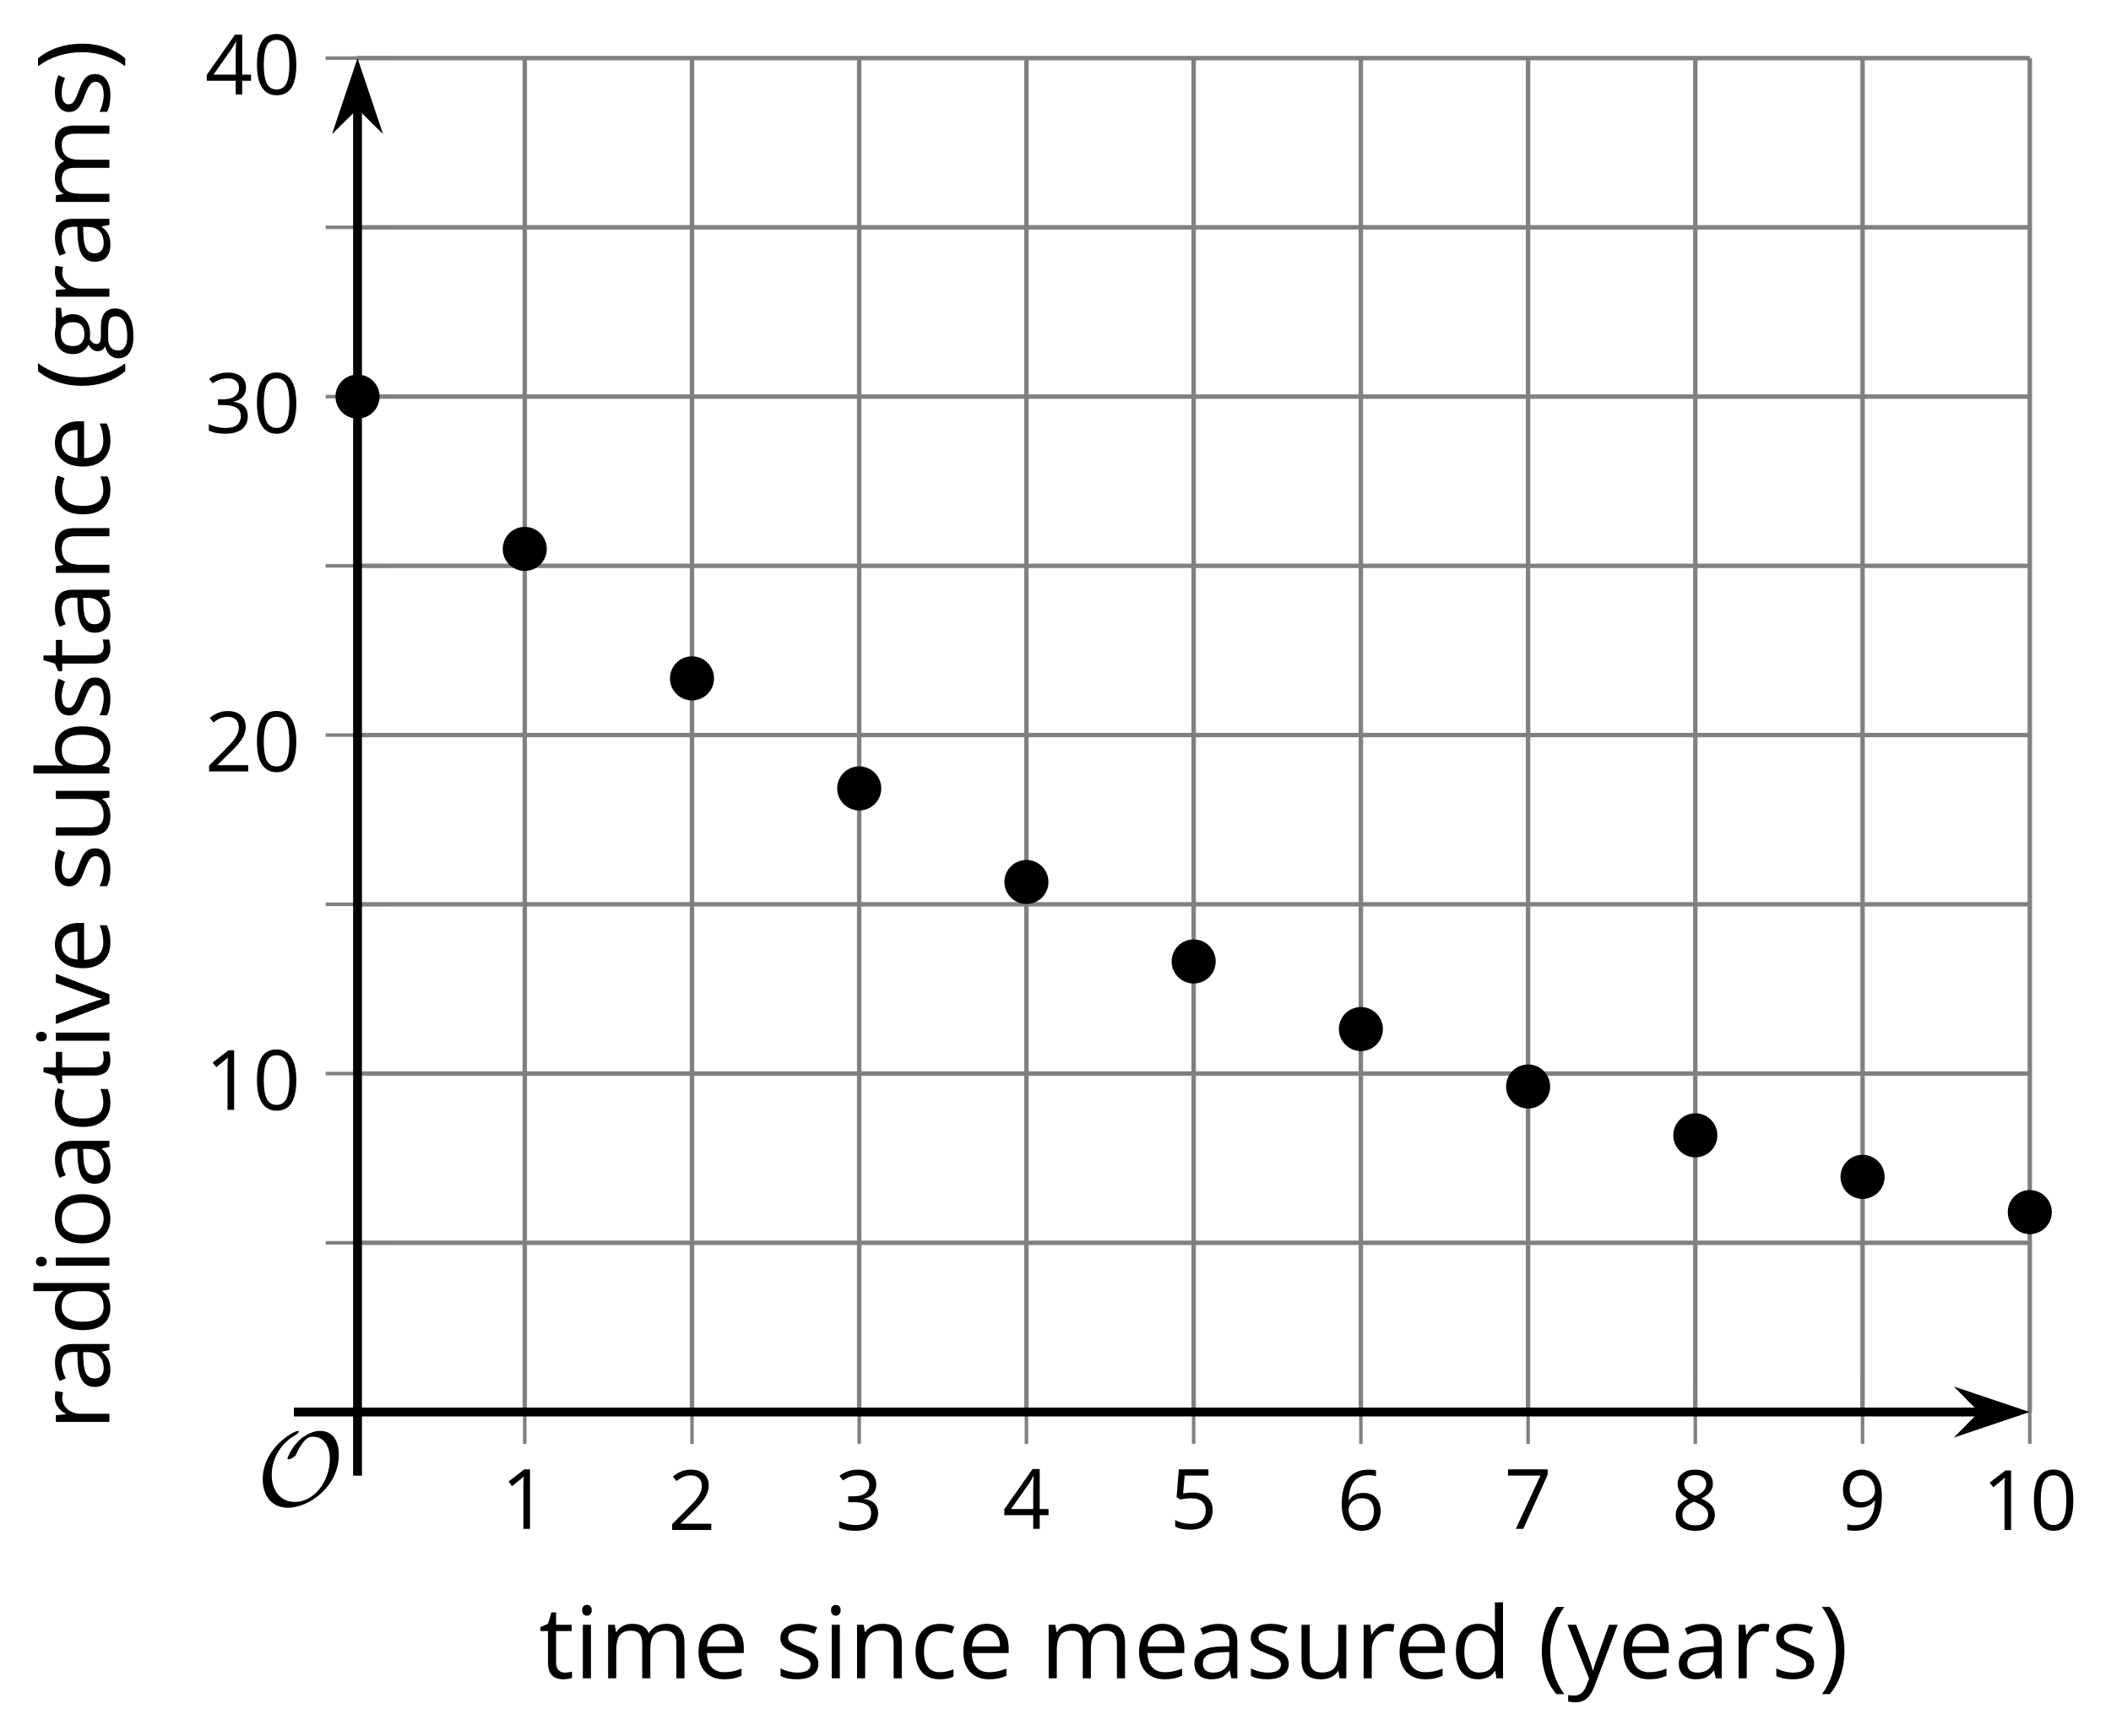 <?xml version='1.0' encoding='UTF-8'?>
<!-- This file was generated by dvisvgm 2.1.3 -->
<svg height='196.398pt' version='1.1' viewBox='-72 -72 238.804 196.398' width='238.804pt' xmlns='http://www.w3.org/2000/svg' xmlns:xlink='http://www.w3.org/1999/xlink'>
<defs>
<path d='M9.289 -5.762C9.289 -7.281 8.62 -8.428 7.161 -8.428C5.918 -8.428 4.866 -7.424 4.782 -7.352C3.826 -6.408 3.467 -5.332 3.467 -5.308C3.467 -5.236 3.527 -5.224 3.587 -5.224C3.814 -5.224 4.005 -5.344 4.184 -5.475C4.399 -5.631 4.411 -5.667 4.543 -5.942C4.651 -6.181 4.926 -6.767 5.368 -7.269C5.655 -7.592 5.894 -7.771 6.372 -7.771C7.532 -7.771 8.273 -6.814 8.273 -5.248C8.273 -2.809 6.539 -0.395 4.328 -0.395C2.63 -0.395 1.698 -1.745 1.698 -3.455C1.698 -5.081 2.534 -6.874 4.28 -7.902C4.399 -7.974 4.758 -8.189 4.758 -8.345C4.758 -8.428 4.663 -8.428 4.639 -8.428C4.22 -8.428 0.681 -6.528 0.681 -2.941C0.681 -1.267 1.554 0.263 3.539 0.263C5.87 0.263 9.289 -2.08 9.289 -5.762Z' id='g0-79'/>
<use id='g7-8' transform='scale(1.2)' xlink:href='#g5-8'/>
<use id='g7-9' transform='scale(1.2)' xlink:href='#g5-9'/>
<use id='g7-65' transform='scale(1.2)' xlink:href='#g5-65'/>
<use id='g7-66' transform='scale(1.2)' xlink:href='#g5-66'/>
<use id='g7-67' transform='scale(1.2)' xlink:href='#g5-67'/>
<use id='g7-68' transform='scale(1.2)' xlink:href='#g5-68'/>
<use id='g7-69' transform='scale(1.2)' xlink:href='#g5-69'/>
<use id='g7-71' transform='scale(1.2)' xlink:href='#g5-71'/>
<use id='g7-73' transform='scale(1.2)' xlink:href='#g5-73'/>
<use id='g7-77' transform='scale(1.2)' xlink:href='#g5-77'/>
<use id='g7-78' transform='scale(1.2)' xlink:href='#g5-78'/>
<use id='g7-79' transform='scale(1.2)' xlink:href='#g5-79'/>
<use id='g7-82' transform='scale(1.2)' xlink:href='#g5-82'/>
<use id='g7-83' transform='scale(1.2)' xlink:href='#g5-83'/>
<use id='g7-84' transform='scale(1.2)' xlink:href='#g5-84'/>
<use id='g7-85' transform='scale(1.2)' xlink:href='#g5-85'/>
<use id='g7-86' transform='scale(1.2)' xlink:href='#g5-86'/>
<use id='g7-89' transform='scale(1.2)' xlink:href='#g5-89'/>
<path d='M0.378 -2.583C0.378 -1.782 0.497 -1.031 0.732 -0.336S1.312 0.971 1.763 1.492H2.5C2.072 0.912 1.745 0.272 1.519 -0.433S1.179 -1.855 1.179 -2.592C1.179 -3.343 1.289 -4.07 1.51 -4.779C1.736 -5.488 2.067 -6.137 2.509 -6.731H1.763C1.317 -6.197 0.971 -5.576 0.737 -4.866C0.497 -4.157 0.378 -3.398 0.378 -2.583Z' id='g5-8'/>
<path d='M2.413 -2.583C2.413 -3.389 2.293 -4.148 2.058 -4.862C1.823 -5.571 1.478 -6.192 1.027 -6.731H0.281C0.723 -6.137 1.054 -5.488 1.28 -4.779C1.501 -4.07 1.611 -3.343 1.611 -2.592C1.611 -1.855 1.496 -1.133 1.271 -0.433C1.045 0.272 0.718 0.916 0.29 1.492H1.027C1.473 0.976 1.819 0.368 2.053 -0.327C2.293 -1.022 2.413 -1.777 2.413 -2.583Z' id='g5-9'/>
<path d='M4.922 -3.375C4.922 -4.498 4.733 -5.355 4.355 -5.948C3.973 -6.542 3.421 -6.837 2.689 -6.837C1.938 -6.837 1.381 -6.552 1.018 -5.985S0.47 -4.549 0.47 -3.375C0.47 -2.238 0.658 -1.377 1.036 -0.792C1.413 -0.203 1.966 0.092 2.689 0.092C3.444 0.092 4.006 -0.193 4.374 -0.769C4.738 -1.344 4.922 -2.21 4.922 -3.375ZM1.243 -3.375C1.243 -4.355 1.358 -5.064 1.588 -5.506C1.819 -5.953 2.187 -6.174 2.689 -6.174C3.2 -6.174 3.568 -5.948 3.794 -5.497C4.024 -5.051 4.139 -4.342 4.139 -3.375S4.024 -1.699 3.794 -1.243C3.568 -0.792 3.2 -0.566 2.689 -0.566C2.187 -0.566 1.819 -0.792 1.588 -1.234C1.358 -1.685 1.243 -2.394 1.243 -3.375Z' id='g5-16'/>
<path d='M3.292 0V-6.731H2.647L0.866 -5.355L1.271 -4.83C1.92 -5.359 2.288 -5.658 2.366 -5.727S2.518 -5.866 2.583 -5.93C2.56 -5.576 2.546 -5.198 2.546 -4.797V0H3.292Z' id='g5-17'/>
<path d='M4.885 0V-0.709H1.423V-0.746L2.896 -2.187C3.554 -2.827 4.001 -3.352 4.24 -3.771S4.599 -4.609 4.599 -5.037C4.599 -5.585 4.42 -6.018 4.061 -6.344C3.702 -6.667 3.204 -6.828 2.574 -6.828C1.842 -6.828 1.169 -6.57 0.548 -6.054L0.953 -5.534C1.262 -5.778 1.538 -5.944 1.786 -6.036C2.04 -6.128 2.302 -6.174 2.583 -6.174C2.97 -6.174 3.273 -6.068 3.49 -5.856C3.706 -5.649 3.817 -5.364 3.817 -5.005C3.817 -4.751 3.775 -4.512 3.688 -4.291S3.471 -3.844 3.301 -3.61S2.772 -2.988 2.233 -2.44L0.46 -0.658V0H4.885Z' id='g5-18'/>
<path d='M4.632 -5.147C4.632 -5.668 4.452 -6.077 4.088 -6.381C3.725 -6.676 3.218 -6.828 2.564 -6.828C2.164 -6.828 1.786 -6.768 1.427 -6.639C1.064 -6.519 0.746 -6.344 0.47 -6.128L0.856 -5.612C1.192 -5.829 1.487 -5.976 1.75 -6.054S2.288 -6.174 2.583 -6.174C2.97 -6.174 3.278 -6.082 3.499 -5.893C3.729 -5.704 3.84 -5.447 3.84 -5.12C3.84 -4.71 3.688 -4.388 3.379 -4.153C3.071 -3.923 2.657 -3.808 2.132 -3.808H1.459V-3.149H2.122C3.407 -3.149 4.047 -2.739 4.047 -1.925C4.047 -1.013 3.467 -0.557 2.302 -0.557C2.007 -0.557 1.694 -0.594 1.363 -0.672C1.036 -0.746 0.723 -0.856 0.433 -0.999V-0.272C0.714 -0.138 0.999 -0.041 1.298 0.009C1.593 0.064 1.92 0.092 2.274 0.092C3.094 0.092 3.725 -0.083 4.171 -0.424C4.618 -0.769 4.839 -1.266 4.839 -1.906C4.839 -2.353 4.71 -2.716 4.448 -2.993S3.785 -3.439 3.246 -3.508V-3.545C3.688 -3.637 4.029 -3.821 4.273 -4.093C4.512 -4.365 4.632 -4.719 4.632 -5.147Z' id='g5-19'/>
<path d='M5.203 -1.547V-2.242H4.204V-6.768H3.393L0.198 -2.215V-1.547H3.471V0H4.204V-1.547H5.203ZM3.471 -2.242H0.962L3.066 -5.235C3.195 -5.428 3.333 -5.672 3.481 -5.967H3.518C3.485 -5.414 3.471 -4.917 3.471 -4.48V-2.242Z' id='g5-20'/>
<path d='M2.564 -4.111C2.215 -4.111 1.865 -4.075 1.51 -4.006L1.68 -6.027H4.374V-6.731H1.027L0.773 -3.582L1.169 -3.329C1.657 -3.416 2.049 -3.462 2.339 -3.462C3.49 -3.462 4.065 -2.993 4.065 -2.053C4.065 -1.57 3.913 -1.202 3.619 -0.948C3.315 -0.695 2.896 -0.566 2.357 -0.566C2.049 -0.566 1.731 -0.608 1.413 -0.681C1.096 -0.764 0.829 -0.87 0.612 -1.008V-0.272C1.013 -0.028 1.588 0.092 2.348 0.092C3.126 0.092 3.739 -0.106 4.18 -0.502C4.627 -0.898 4.848 -1.446 4.848 -2.141C4.848 -2.753 4.646 -3.232 4.236 -3.582C3.831 -3.936 3.273 -4.111 2.564 -4.111Z' id='g5-21'/>
<path d='M0.539 -2.878C0.539 -1.943 0.741 -1.215 1.151 -0.691C1.561 -0.17 2.113 0.092 2.808 0.092C3.458 0.092 3.978 -0.11 4.355 -0.506C4.742 -0.912 4.931 -1.459 4.931 -2.159C4.931 -2.785 4.756 -3.283 4.411 -3.646C4.061 -4.01 3.582 -4.194 2.979 -4.194C2.247 -4.194 1.713 -3.932 1.377 -3.402H1.321C1.358 -4.365 1.565 -5.074 1.948 -5.525C2.33 -5.971 2.878 -6.197 3.6 -6.197C3.904 -6.197 4.176 -6.16 4.411 -6.082V-6.74C4.213 -6.8 3.936 -6.828 3.591 -6.828C2.583 -6.828 1.823 -6.501 1.308 -5.847C0.797 -5.189 0.539 -4.199 0.539 -2.878ZM2.799 -0.557C2.509 -0.557 2.251 -0.635 2.026 -0.797C1.805 -0.958 1.63 -1.174 1.506 -1.446S1.321 -2.012 1.321 -2.33C1.321 -2.546 1.39 -2.753 1.529 -2.951C1.662 -3.149 1.846 -3.306 2.076 -3.421S2.56 -3.591 2.836 -3.591C3.283 -3.591 3.614 -3.462 3.84 -3.209S4.176 -2.606 4.176 -2.159C4.176 -1.639 4.056 -1.243 3.812 -0.967C3.573 -0.695 3.237 -0.557 2.799 -0.557Z' id='g5-22'/>
<path d='M1.312 0H2.159L4.913 -6.119V-6.731H0.433V-6.027H4.102L1.312 0Z' id='g5-23'/>
<path d='M2.689 -6.828C2.086 -6.828 1.602 -6.685 1.243 -6.39C0.879 -6.105 0.7 -5.714 0.7 -5.226C0.7 -4.88 0.792 -4.572 0.976 -4.291C1.16 -4.015 1.464 -3.757 1.888 -3.518C0.948 -3.089 0.479 -2.486 0.479 -1.717C0.479 -1.142 0.672 -0.695 1.059 -0.378C1.446 -0.064 1.998 0.092 2.716 0.092C3.393 0.092 3.927 -0.074 4.319 -0.405C4.71 -0.741 4.903 -1.188 4.903 -1.745C4.903 -2.122 4.788 -2.454 4.558 -2.744C4.328 -3.029 3.941 -3.301 3.393 -3.564C3.844 -3.789 4.171 -4.038 4.378 -4.309S4.687 -4.885 4.687 -5.216C4.687 -5.718 4.507 -6.114 4.148 -6.4S3.301 -6.828 2.689 -6.828ZM1.234 -1.699C1.234 -2.03 1.335 -2.316 1.542 -2.551C1.75 -2.79 2.081 -3.006 2.537 -3.204C3.131 -2.988 3.55 -2.762 3.789 -2.532C4.029 -2.297 4.148 -2.035 4.148 -1.736C4.148 -1.363 4.019 -1.068 3.766 -0.852S3.154 -0.529 2.698 -0.529C2.233 -0.529 1.874 -0.631 1.621 -0.838C1.363 -1.045 1.234 -1.331 1.234 -1.699ZM2.68 -6.206C3.071 -6.206 3.375 -6.114 3.6 -5.93C3.821 -5.75 3.932 -5.502 3.932 -5.193C3.932 -4.913 3.84 -4.664 3.656 -4.452C3.476 -4.24 3.163 -4.042 2.726 -3.858C2.238 -4.061 1.901 -4.263 1.722 -4.466S1.45 -4.913 1.45 -5.193C1.45 -5.502 1.561 -5.746 1.777 -5.93S2.297 -6.206 2.68 -6.206Z' id='g5-24'/>
<path d='M4.885 -3.858C4.885 -4.471 4.793 -5 4.609 -5.451C4.425 -5.898 4.162 -6.243 3.821 -6.473C3.476 -6.713 3.076 -6.828 2.62 -6.828C1.98 -6.828 1.469 -6.625 1.077 -6.22C0.681 -5.815 0.488 -5.262 0.488 -4.563C0.488 -3.923 0.663 -3.425 1.013 -3.071S1.837 -2.537 2.431 -2.537C2.781 -2.537 3.094 -2.606 3.375 -2.735C3.656 -2.873 3.877 -3.066 4.047 -3.32H4.102C4.07 -2.376 3.863 -1.68 3.49 -1.225C3.112 -0.764 2.555 -0.539 1.819 -0.539C1.506 -0.539 1.225 -0.58 0.981 -0.658V0C1.188 0.06 1.473 0.092 1.828 0.092C3.867 0.092 4.885 -1.225 4.885 -3.858ZM2.62 -6.174C2.91 -6.174 3.168 -6.096 3.398 -5.939C3.619 -5.783 3.798 -5.566 3.923 -5.295S4.111 -4.724 4.111 -4.401C4.111 -4.185 4.042 -3.983 3.909 -3.785S3.591 -3.435 3.352 -3.32C3.122 -3.204 2.864 -3.149 2.583 -3.149C2.132 -3.149 1.796 -3.278 1.575 -3.527C1.354 -3.785 1.243 -4.13 1.243 -4.572C1.243 -5.074 1.363 -5.47 1.602 -5.75S2.182 -6.174 2.62 -6.174Z' id='g5-25'/>
<path d='M3.913 0H4.48V-3.444C4.48 -4.033 4.337 -4.461 4.042 -4.728C3.757 -4.995 3.31 -5.129 2.707 -5.129C2.408 -5.129 2.113 -5.092 1.814 -5.014C1.519 -4.936 1.248 -4.83 0.999 -4.696L1.234 -4.111C1.763 -4.369 2.242 -4.498 2.661 -4.498C3.034 -4.498 3.306 -4.401 3.481 -4.217C3.646 -4.024 3.734 -3.734 3.734 -3.338V-3.025L2.878 -2.997C1.248 -2.947 0.433 -2.413 0.433 -1.395C0.433 -0.921 0.576 -0.552 0.856 -0.295C1.142 -0.037 1.533 0.092 2.035 0.092C2.408 0.092 2.721 0.037 2.974 -0.074C3.223 -0.189 3.471 -0.401 3.725 -0.718H3.762L3.913 0ZM2.187 -0.539C1.888 -0.539 1.653 -0.612 1.483 -0.755C1.317 -0.898 1.234 -1.11 1.234 -1.386C1.234 -1.74 1.367 -1.998 1.639 -2.164C1.906 -2.334 2.343 -2.426 2.951 -2.449L3.715 -2.482V-2.026C3.715 -1.556 3.582 -1.192 3.306 -0.93C3.039 -0.668 2.661 -0.539 2.187 -0.539Z' id='g5-65'/>
<path d='M3.158 -5.129C2.459 -5.129 1.929 -4.876 1.575 -4.374H1.538C1.561 -4.682 1.575 -5.032 1.575 -5.424V-7.164H0.81V0H1.358L1.519 -0.649H1.575C1.759 -0.396 1.989 -0.212 2.256 -0.092C2.532 0.032 2.832 0.092 3.158 0.092C3.817 0.092 4.328 -0.138 4.696 -0.599C5.069 -1.054 5.253 -1.699 5.253 -2.528S5.069 -3.996 4.705 -4.448C4.337 -4.903 3.821 -5.129 3.158 -5.129ZM3.048 -4.489C3.531 -4.489 3.886 -4.328 4.116 -4.006S4.461 -3.195 4.461 -2.537C4.461 -1.897 4.346 -1.404 4.116 -1.059C3.886 -0.718 3.536 -0.548 3.066 -0.548C2.546 -0.548 2.164 -0.7 1.929 -1.004C1.694 -1.312 1.575 -1.819 1.575 -2.528S1.69 -3.739 1.92 -4.042C2.15 -4.337 2.528 -4.489 3.048 -4.489Z' id='g5-66'/>
<path d='M2.827 0.092C3.338 0.092 3.766 0.005 4.102 -0.17V-0.847C3.66 -0.668 3.227 -0.576 2.808 -0.576C2.316 -0.576 1.948 -0.741 1.694 -1.073C1.446 -1.404 1.321 -1.878 1.321 -2.5C1.321 -3.808 1.832 -4.461 2.859 -4.461C3.011 -4.461 3.191 -4.438 3.389 -4.392C3.587 -4.351 3.771 -4.296 3.941 -4.227L4.176 -4.876C4.038 -4.945 3.849 -5.009 3.605 -5.06S3.122 -5.138 2.878 -5.138C2.127 -5.138 1.547 -4.908 1.142 -4.448C0.732 -3.987 0.529 -3.333 0.529 -2.491C0.529 -1.667 0.727 -1.031 1.133 -0.58C1.529 -0.134 2.095 0.092 2.827 0.092Z' id='g5-67'/>
<path d='M4.245 -0.677L4.346 0H4.968V-7.164H4.204V-5.111L4.222 -4.756L4.254 -4.392H4.194C3.831 -4.89 3.306 -5.138 2.62 -5.138C1.961 -5.138 1.45 -4.908 1.082 -4.448S0.529 -3.343 0.529 -2.509S0.714 -1.036 1.077 -0.585C1.446 -0.134 1.961 0.092 2.62 0.092C3.324 0.092 3.849 -0.166 4.204 -0.677H4.245ZM2.716 -0.548C2.261 -0.548 1.911 -0.714 1.676 -1.041S1.321 -1.855 1.321 -2.5C1.321 -3.135 1.441 -3.628 1.676 -3.978C1.915 -4.323 2.261 -4.498 2.707 -4.498C3.227 -4.498 3.61 -4.346 3.849 -4.042C4.084 -3.734 4.204 -3.223 4.204 -2.509V-2.348C4.204 -1.717 4.088 -1.257 3.849 -0.976C3.619 -0.691 3.237 -0.548 2.716 -0.548Z' id='g5-68'/>
<path d='M2.942 0.092C3.283 0.092 3.573 0.064 3.812 0.018C4.056 -0.037 4.309 -0.12 4.581 -0.235V-0.916C4.052 -0.691 3.513 -0.576 2.97 -0.576C2.454 -0.576 2.053 -0.727 1.768 -1.036C1.487 -1.344 1.335 -1.791 1.321 -2.385H4.797V-2.868C4.797 -3.55 4.613 -4.098 4.245 -4.512C3.877 -4.931 3.375 -5.138 2.744 -5.138C2.067 -5.138 1.533 -4.899 1.133 -4.42C0.727 -3.941 0.529 -3.297 0.529 -2.482C0.529 -1.676 0.746 -1.045 1.179 -0.589C1.607 -0.134 2.196 0.092 2.942 0.092ZM2.735 -4.498C3.135 -4.498 3.439 -4.369 3.656 -4.116C3.872 -3.858 3.978 -3.49 3.978 -3.006H1.34C1.381 -3.471 1.524 -3.84 1.768 -4.102C2.007 -4.365 2.33 -4.498 2.735 -4.498Z' id='g5-69'/>
<path d='M4.94 -5.046H3.195C2.983 -5.106 2.744 -5.138 2.482 -5.138C1.874 -5.138 1.404 -4.991 1.073 -4.687C0.741 -4.392 0.576 -3.964 0.576 -3.412C0.576 -3.08 0.658 -2.785 0.82 -2.528C0.985 -2.27 1.197 -2.086 1.459 -1.98C1.248 -1.851 1.091 -1.717 0.994 -1.579S0.847 -1.28 0.847 -1.096C0.847 -0.935 0.893 -0.792 0.976 -0.668C1.068 -0.543 1.174 -0.456 1.303 -0.396C0.948 -0.318 0.672 -0.166 0.474 0.06S0.18 0.548 0.18 0.856C0.18 1.303 0.359 1.653 0.718 1.897C1.073 2.141 1.584 2.265 2.242 2.265C3.103 2.265 3.757 2.118 4.204 1.823C4.65 1.533 4.876 1.105 4.876 0.548C4.876 0.11 4.728 -0.226 4.438 -0.456C4.144 -0.686 3.725 -0.801 3.177 -0.801H2.284C2.007 -0.801 1.814 -0.833 1.699 -0.902C1.584 -0.967 1.529 -1.068 1.529 -1.206C1.529 -1.469 1.69 -1.685 2.017 -1.855C2.15 -1.832 2.288 -1.819 2.44 -1.819C3.029 -1.819 3.494 -1.966 3.831 -2.261S4.337 -2.951 4.337 -3.444C4.337 -3.66 4.305 -3.858 4.236 -4.033C4.167 -4.204 4.093 -4.346 4.006 -4.452L4.94 -4.563V-5.046ZM0.916 0.847C0.916 0.539 1.013 0.299 1.206 0.134S1.671 -0.115 2.017 -0.115H2.933C3.398 -0.115 3.715 -0.064 3.886 0.046C4.056 0.147 4.139 0.341 4.139 0.612C4.139 0.939 3.987 1.202 3.674 1.39C3.37 1.584 2.891 1.68 2.251 1.68C1.823 1.68 1.492 1.611 1.262 1.469S0.916 1.119 0.916 0.847ZM1.331 -3.43C1.331 -3.812 1.427 -4.098 1.621 -4.291S2.09 -4.581 2.449 -4.581C3.204 -4.581 3.582 -4.204 3.582 -3.444C3.582 -2.721 3.209 -2.357 2.463 -2.357C2.109 -2.357 1.828 -2.449 1.63 -2.629S1.331 -3.076 1.331 -3.43Z' id='g5-71'/>
<path d='M1.575 0V-5.046H0.81V0H1.575ZM0.746 -6.413C0.746 -6.243 0.787 -6.114 0.875 -6.031C0.962 -5.944 1.068 -5.902 1.197 -5.902C1.321 -5.902 1.427 -5.944 1.515 -6.031C1.602 -6.114 1.648 -6.243 1.648 -6.413S1.602 -6.713 1.515 -6.796S1.321 -6.92 1.197 -6.92C1.068 -6.92 0.962 -6.878 0.875 -6.796C0.787 -6.717 0.746 -6.588 0.746 -6.413Z' id='g5-73'/>
<path d='M7.242 0H8.006V-3.292C8.006 -3.936 7.864 -4.406 7.578 -4.696C7.297 -4.991 6.869 -5.138 6.298 -5.138C5.935 -5.138 5.608 -5.06 5.322 -4.908S4.82 -4.544 4.669 -4.282H4.632C4.388 -4.853 3.872 -5.138 3.085 -5.138C2.758 -5.138 2.468 -5.069 2.201 -4.931C1.943 -4.793 1.736 -4.599 1.593 -4.355H1.556L1.432 -5.046H0.81V0H1.575V-2.647C1.575 -3.301 1.685 -3.771 1.906 -4.061C2.132 -4.346 2.482 -4.489 2.96 -4.489C3.324 -4.489 3.596 -4.388 3.766 -4.19C3.936 -3.987 4.024 -3.683 4.024 -3.283V0H4.788V-2.818C4.788 -3.384 4.903 -3.808 5.129 -4.079S5.709 -4.489 6.183 -4.489C6.547 -4.489 6.814 -4.388 6.984 -4.19C7.155 -3.987 7.242 -3.683 7.242 -3.283V0Z' id='g5-77'/>
<path d='M4.263 0H5.028V-3.292C5.028 -3.936 4.876 -4.406 4.567 -4.696C4.259 -4.991 3.803 -5.138 3.195 -5.138C2.85 -5.138 2.532 -5.069 2.251 -4.936C1.971 -4.797 1.75 -4.604 1.593 -4.355H1.556L1.432 -5.046H0.81V0H1.575V-2.647C1.575 -3.306 1.699 -3.775 1.943 -4.061S2.574 -4.489 3.103 -4.489C3.504 -4.489 3.794 -4.388 3.983 -4.185S4.263 -3.674 4.263 -3.264V0Z' id='g5-78'/>
<path d='M5.166 -2.528C5.166 -3.329 4.959 -3.964 4.54 -4.434C4.125 -4.903 3.564 -5.138 2.859 -5.138C2.127 -5.138 1.556 -4.908 1.146 -4.448C0.737 -3.992 0.529 -3.352 0.529 -2.528C0.529 -1.998 0.626 -1.533 0.815 -1.137S1.275 -0.437 1.625 -0.226S2.376 0.092 2.827 0.092C3.559 0.092 4.13 -0.138 4.544 -0.599C4.959 -1.064 5.166 -1.704 5.166 -2.528ZM1.321 -2.528C1.321 -3.177 1.45 -3.669 1.704 -3.996S2.334 -4.489 2.836 -4.489C3.343 -4.489 3.725 -4.323 3.987 -3.987C4.245 -3.656 4.374 -3.168 4.374 -2.528C4.374 -1.878 4.245 -1.39 3.987 -1.05C3.725 -0.718 3.347 -0.548 2.845 -0.548S1.966 -0.718 1.708 -1.054S1.321 -1.883 1.321 -2.528Z' id='g5-79'/>
<path d='M3.112 -5.138C2.795 -5.138 2.505 -5.051 2.242 -4.871S1.754 -4.438 1.565 -4.111H1.529L1.441 -5.046H0.81V0H1.575V-2.707C1.575 -3.2 1.722 -3.614 2.007 -3.946C2.302 -4.277 2.647 -4.443 3.057 -4.443C3.218 -4.443 3.402 -4.42 3.61 -4.374L3.715 -5.083C3.536 -5.12 3.338 -5.138 3.112 -5.138Z' id='g5-82'/>
<path d='M4.065 -1.377C4.065 -1.713 3.959 -1.989 3.748 -2.21C3.541 -2.431 3.135 -2.652 2.537 -2.868C2.099 -3.029 1.805 -3.154 1.653 -3.241S1.39 -3.416 1.317 -3.513C1.252 -3.61 1.215 -3.725 1.215 -3.858C1.215 -4.056 1.308 -4.213 1.492 -4.328S1.948 -4.498 2.311 -4.498C2.721 -4.498 3.181 -4.392 3.688 -4.185L3.959 -4.807C3.439 -5.028 2.91 -5.138 2.366 -5.138C1.782 -5.138 1.326 -5.018 0.99 -4.779C0.654 -4.544 0.488 -4.217 0.488 -3.808C0.488 -3.577 0.534 -3.379 0.635 -3.214C0.727 -3.048 0.875 -2.901 1.077 -2.772C1.271 -2.638 1.607 -2.486 2.076 -2.311C2.569 -2.122 2.901 -1.957 3.076 -1.814C3.241 -1.676 3.329 -1.51 3.329 -1.312C3.329 -1.05 3.223 -0.856 3.006 -0.727C2.79 -0.603 2.486 -0.539 2.086 -0.539C1.828 -0.539 1.561 -0.576 1.28 -0.645C1.004 -0.714 0.746 -0.81 0.502 -0.935V-0.226C0.875 -0.014 1.4 0.092 2.067 0.092C2.698 0.092 3.191 -0.037 3.541 -0.29S4.065 -0.907 4.065 -1.377Z' id='g5-83'/>
<path d='M2.44 -0.539C2.187 -0.539 1.989 -0.622 1.846 -0.783S1.63 -1.179 1.63 -1.483V-4.452H3.094V-5.046H1.63V-6.215H1.188L0.866 -5.138L0.143 -4.82V-4.452H0.866V-1.45C0.866 -0.424 1.354 0.092 2.33 0.092C2.459 0.092 2.606 0.078 2.762 0.055C2.928 0.028 3.048 -0.005 3.131 -0.046V-0.631C3.057 -0.608 2.956 -0.589 2.832 -0.571C2.707 -0.548 2.574 -0.539 2.44 -0.539Z' id='g5-84'/>
<path d='M1.529 -5.046H0.755V-1.745C0.755 -1.105 0.907 -0.635 1.215 -0.345C1.519 -0.055 1.98 0.092 2.592 0.092C2.947 0.092 3.264 0.028 3.545 -0.106C3.821 -0.239 4.038 -0.428 4.194 -0.677H4.236L4.346 0H4.977V-5.046H4.213V-2.394C4.213 -1.74 4.088 -1.271 3.849 -0.981C3.6 -0.691 3.218 -0.548 2.689 -0.548C2.288 -0.548 1.998 -0.649 1.809 -0.852S1.529 -1.363 1.529 -1.773V-5.046Z' id='g5-85'/>
<path d='M1.915 0H2.808L4.724 -5.046H3.904C3.278 -3.329 2.873 -2.215 2.698 -1.704C2.514 -1.188 2.408 -0.852 2.376 -0.691H2.339C2.297 -0.898 2.15 -1.354 1.906 -2.053L0.82 -5.046H0L1.915 0Z' id='g5-86'/>
<path d='M0.009 -5.046L2.044 0.028L1.763 0.746C1.538 1.335 1.165 1.63 0.64 1.63C0.433 1.63 0.244 1.611 0.074 1.575V2.187C0.299 2.238 0.529 2.265 0.764 2.265C1.183 2.265 1.533 2.145 1.823 1.906C2.109 1.671 2.357 1.266 2.574 0.7L4.742 -5.046H3.923C3.218 -3.094 2.799 -1.929 2.67 -1.547C2.546 -1.169 2.463 -0.902 2.422 -0.746H2.385C2.325 -1.036 2.178 -1.51 1.934 -2.169L0.829 -5.046H0.009Z' id='g5-89'/>
</defs>
<g id='page1'>
<path d='M-12.637 87.742V-65.426M6.281 87.742V-65.426M25.195 87.742V-65.426M44.113 87.742V-65.426M63.031 87.742V-65.426M81.949 87.742V-65.426M100.863 87.742V-65.426M119.781 87.742V-65.426M138.699 87.742V-65.426M157.617 87.742V-65.426' fill='none' stroke='#808080' stroke-linejoin='bevel' stroke-miterlimit='10.037' stroke-width='0.5'/>
<path d='M-31.555 68.598H157.617M-31.555 30.305H157.617M-31.555 -7.988H157.617M-31.555 -46.282H157.617' fill='none' stroke='#808080' stroke-linejoin='bevel' stroke-miterlimit='10.037' stroke-width='0.5'/>
<path d='M-31.555 49.449H157.617M-31.555 11.156H157.617M-31.555 -27.133H157.617M-31.555 -65.426H157.617' fill='none' stroke='#808080' stroke-linejoin='bevel' stroke-miterlimit='10.037' stroke-width='0.5'/>
<path d='M-12.637 91.344V84.141M6.281 91.344V84.141M25.195 91.344V84.141M44.113 91.344V84.141M63.031 91.344V84.141M81.949 91.344V84.141M100.863 91.344V84.141M119.781 91.344V84.141M138.699 91.344V84.141M157.617 91.344V84.141' fill='none' stroke='#808080' stroke-linejoin='bevel' stroke-miterlimit='10.037' stroke-width='0.4'/>
<path d='M-35.156 68.598H-27.953M-35.156 30.305H-27.953M-35.156 -7.988H-27.953M-35.156 -46.282H-27.953' fill='none' stroke='#808080' stroke-linejoin='bevel' stroke-miterlimit='10.037' stroke-width='0.4'/>
<path d='M-35.156 49.449H-27.953M-35.156 11.156H-27.953M-35.156 -27.133H-27.953M-35.156 -65.426H-27.953' fill='none' stroke='#808080' stroke-linejoin='bevel' stroke-miterlimit='10.037' stroke-width='0.4'/>
<path d='M-31.555 87.742H152.324' fill='none' stroke='#000000' stroke-linejoin='bevel' stroke-miterlimit='10.037' stroke-width='1'/>
<path d='M156.043 87.742L150.851 85.996L152.57 87.742L150.851 89.488Z'/>
<path d='M156.043 87.742L150.851 85.996L152.57 87.742L150.851 89.488Z' fill='none' stroke='#000000' stroke-miterlimit='10.037' stroke-width='1'/>
<path d='M-31.555 87.742V-60.133' fill='none' stroke='#000000' stroke-linejoin='bevel' stroke-miterlimit='10.037' stroke-width='1'/>
<path d='M-31.555 -63.852L-33.297 -58.66L-31.555 -60.383L-29.809 -58.66Z'/>
<path d='M-31.555 -63.852L-33.297 -58.66L-31.555 -60.383L-29.809 -58.66Z' fill='none' stroke='#000000' stroke-miterlimit='10.037' stroke-width='1'/>
<g transform='matrix(1 0 0 1 -24.232 49.872)'>
<use x='8.893' xlink:href='#g5-17' y='51.086'/>
</g>
<g transform='matrix(1 0 0 1 -5.315 50)'>
<use x='8.893' xlink:href='#g5-18' y='51.086'/>
</g>
<g transform='matrix(1 0 0 1 13.602 50)'>
<use x='8.893' xlink:href='#g5-19' y='51.086'/>
</g>
<g transform='matrix(1 0 0 1 32.519 49.872)'>
<use x='8.893' xlink:href='#g5-20' y='51.086'/>
</g>
<g transform='matrix(1 0 0 1 51.436 49.872)'>
<use x='8.893' xlink:href='#g5-21' y='51.086'/>
</g>
<g transform='matrix(1 0 0 1 70.353 50)'>
<use x='8.893' xlink:href='#g5-22' y='51.086'/>
</g>
<g transform='matrix(1 0 0 1 89.27 49.872)'>
<use x='8.893' xlink:href='#g5-23' y='51.086'/>
</g>
<g transform='matrix(1 0 0 1 108.187 50)'>
<use x='8.893' xlink:href='#g5-24' y='51.086'/>
</g>
<g transform='matrix(1 0 0 1 127.104 50)'>
<use x='8.893' xlink:href='#g5-25' y='51.086'/>
</g>
<g transform='matrix(1 0 0 1 143.319 50)'>
<use x='8.893' xlink:href='#g5-17' y='51.086'/>
<use x='14.297' xlink:href='#g5-16' y='51.086'/>
</g>
<g transform='matrix(1 0 0 1 -57.699 2.474)'>
<use x='8.893' xlink:href='#g5-17' y='51.086'/>
<use x='14.297' xlink:href='#g5-16' y='51.086'/>
</g>
<g transform='matrix(1 0 0 1 -57.699 -35.818)'>
<use x='8.893' xlink:href='#g5-18' y='51.086'/>
<use x='14.297' xlink:href='#g5-16' y='51.086'/>
</g>
<g transform='matrix(1 0 0 1 -57.699 -74.11)'>
<use x='8.893' xlink:href='#g5-19' y='51.086'/>
<use x='14.297' xlink:href='#g5-16' y='51.086'/>
</g>
<g transform='matrix(1 0 0 1 -57.699 -112.402)'>
<use x='8.893' xlink:href='#g5-20' y='51.086'/>
<use x='14.297' xlink:href='#g5-16' y='51.086'/>
</g>
<path d='M-29.562 -27.133C-29.562 -28.235 -30.453 -29.129 -31.555 -29.129C-32.656 -29.129 -33.547 -28.235 -33.547 -27.133C-33.547 -26.035 -32.656 -25.141 -31.555 -25.141C-30.453 -25.141 -29.562 -26.035 -29.562 -27.133Z'/>
<path d='M-29.562 -27.133C-29.562 -28.235 -30.453 -29.129 -31.555 -29.129C-32.656 -29.129 -33.547 -28.235 -33.547 -27.133C-33.547 -26.035 -32.656 -25.141 -31.555 -25.141C-30.453 -25.141 -29.562 -26.035 -29.562 -27.133Z' fill='none' stroke='#000000' stroke-linejoin='bevel' stroke-miterlimit='10.037' stroke-width='1'/>
<path d='M-10.645 -9.902C-10.645 -11.004 -11.535 -11.895 -12.637 -11.895C-13.738 -11.895 -14.629 -11.004 -14.629 -9.902C-14.629 -8.801 -13.738 -7.91 -12.637 -7.91C-11.535 -7.91 -10.645 -8.801 -10.645 -9.902Z'/>
<path d='M-10.645 -9.902C-10.645 -11.004 -11.535 -11.895 -12.637 -11.895C-13.738 -11.895 -14.629 -11.004 -14.629 -9.902C-14.629 -8.801 -13.738 -7.91 -12.637 -7.91C-11.535 -7.91 -10.645 -8.801 -10.645 -9.902Z' fill='none' stroke='#000000' stroke-linejoin='bevel' stroke-miterlimit='10.037' stroke-width='1'/>
<path d='M8.273 4.742C8.273 3.644 7.379 2.75 6.281 2.75C5.18 2.75 4.289 3.644 4.289 4.742C4.289 5.844 5.18 6.738 6.281 6.738C7.379 6.738 8.273 5.844 8.273 4.742Z'/>
<path d='M8.273 4.742C8.273 3.644 7.379 2.75 6.281 2.75C5.18 2.75 4.289 3.644 4.289 4.742C4.289 5.844 5.18 6.738 6.281 6.738C7.379 6.738 8.273 5.844 8.273 4.742Z' fill='none' stroke='#000000' stroke-linejoin='bevel' stroke-miterlimit='10.037' stroke-width='1'/>
<path d='M27.191 17.195C27.191 16.094 26.297 15.199 25.195 15.199C24.098 15.199 23.203 16.094 23.203 17.195C23.203 18.293 24.098 19.188 25.195 19.188C26.297 19.188 27.191 18.293 27.191 17.195Z'/>
<path d='M27.191 17.195C27.191 16.094 26.297 15.199 25.195 15.199C24.098 15.199 23.203 16.094 23.203 17.195C23.203 18.293 24.098 19.188 25.195 19.188C26.297 19.188 27.191 18.293 27.191 17.195Z' fill='none' stroke='#000000' stroke-linejoin='bevel' stroke-miterlimit='10.037' stroke-width='1'/>
<path d='M46.105 27.777C46.105 26.676 45.215 25.785 44.113 25.785C43.012 25.785 42.121 26.676 42.121 27.777C42.121 28.875 43.012 29.77 44.113 29.77C45.215 29.77 46.105 28.875 46.105 27.777Z'/>
<path d='M46.105 27.777C46.105 26.676 45.215 25.785 44.113 25.785C43.012 25.785 42.121 26.676 42.121 27.777C42.121 28.875 43.012 29.77 44.113 29.77C45.215 29.77 46.105 28.875 46.105 27.777Z' fill='none' stroke='#000000' stroke-linejoin='bevel' stroke-miterlimit='10.037' stroke-width='1'/>
<path d='M65.023 36.77C65.023 35.672 64.133 34.777 63.031 34.777C61.93 34.777 61.039 35.672 61.039 36.77C61.039 37.871 61.93 38.762 63.031 38.762C64.133 38.762 65.023 37.871 65.023 36.77Z'/>
<path d='M65.023 36.77C65.023 35.672 64.133 34.777 63.031 34.777C61.93 34.777 61.039 35.672 61.039 36.77C61.039 37.871 61.93 38.762 63.031 38.762C64.133 38.762 65.023 37.871 65.023 36.77Z' fill='none' stroke='#000000' stroke-linejoin='bevel' stroke-miterlimit='10.037' stroke-width='1'/>
<path d='M83.942 44.418C83.942 43.316 83.047 42.426 81.949 42.426C80.848 42.426 79.957 43.316 79.957 44.418C79.957 45.516 80.848 46.41 81.949 46.41C83.047 46.41 83.942 45.516 83.942 44.418Z'/>
<path d='M83.942 44.418C83.942 43.316 83.047 42.426 81.949 42.426C80.848 42.426 79.957 43.316 79.957 44.418C79.957 45.516 80.848 46.41 81.949 46.41C83.047 46.41 83.942 45.516 83.942 44.418Z' fill='none' stroke='#000000' stroke-linejoin='bevel' stroke-miterlimit='10.037' stroke-width='1'/>
<path d='M102.859 50.914C102.859 49.816 101.965 48.922 100.863 48.922C99.766 48.922 98.871 49.816 98.871 50.914C98.871 52.016 99.766 52.906 100.863 52.906C101.965 52.906 102.859 52.016 102.859 50.914Z'/>
<path d='M102.859 50.914C102.859 49.816 101.965 48.922 100.863 48.922C99.766 48.922 98.871 49.816 98.871 50.914C98.871 52.016 99.766 52.906 100.863 52.906C101.965 52.906 102.859 52.016 102.859 50.914Z' fill='none' stroke='#000000' stroke-linejoin='bevel' stroke-miterlimit='10.037' stroke-width='1'/>
<path d='M121.774 56.441C121.774 55.34 120.883 54.445 119.781 54.445C118.684 54.445 117.789 55.34 117.789 56.441C117.789 57.539 118.684 58.434 119.781 58.434C120.883 58.434 121.774 57.539 121.774 56.441Z'/>
<path d='M121.774 56.441C121.774 55.34 120.883 54.445 119.781 54.445C118.684 54.445 117.789 55.34 117.789 56.441C117.789 57.539 118.684 58.434 119.781 58.434C120.883 58.434 121.774 57.539 121.774 56.441Z' fill='none' stroke='#000000' stroke-linejoin='bevel' stroke-miterlimit='10.037' stroke-width='1'/>
<path d='M140.692 61.137C140.692 60.035 139.801 59.141 138.699 59.141C137.598 59.141 136.707 60.035 136.707 61.137C136.707 62.234 137.598 63.129 138.699 63.129C139.801 63.129 140.692 62.234 140.692 61.137Z'/>
<path d='M140.692 61.137C140.692 60.035 139.801 59.141 138.699 59.141C137.598 59.141 136.707 60.035 136.707 61.137C136.707 62.234 137.598 63.129 138.699 63.129C139.801 63.129 140.692 62.234 140.692 61.137Z' fill='none' stroke='#000000' stroke-linejoin='bevel' stroke-miterlimit='10.037' stroke-width='1'/>
<path d='M159.609 65.125C159.609 64.027 158.715 63.133 157.617 63.133C156.516 63.133 155.625 64.027 155.625 65.125C155.625 66.227 156.516 67.117 157.617 67.117C158.715 67.117 159.609 66.227 159.609 65.125Z'/>
<path d='M159.609 65.125C159.609 64.027 158.715 63.133 157.617 63.133C156.516 63.133 155.625 64.027 155.625 65.125C155.625 66.227 156.516 67.117 157.617 67.117C158.715 67.117 159.609 66.227 159.609 65.125Z' fill='none' stroke='#000000' stroke-linejoin='bevel' stroke-miterlimit='10.037' stroke-width='1'/>
<g transform='matrix(1 0 0 1 -51.852 47.221)'>
<use x='8.893' xlink:href='#g0-79' y='51.086'/>
</g>
<path d='M-31.555 94.941V87.742' fill='none' stroke='#000000' stroke-linejoin='bevel' stroke-miterlimit='10.037' stroke-width='1'/>
<path d='M-38.754 87.742H-31.555' fill='none' stroke='#000000' stroke-linejoin='bevel' stroke-miterlimit='10.037' stroke-width='1'/>
<g transform='matrix(1 0 0 1 -19.941 66.779)'>
<use x='8.893' xlink:href='#g7-84' y='51.086'/>
<use x='12.902' xlink:href='#g7-73' y='51.086'/>
<use x='15.764' xlink:href='#g7-77' y='51.086'/>
<use x='26.326' xlink:href='#g7-69' y='51.086'/>
<use x='35.639' xlink:href='#g7-83' y='51.086'/>
<use x='41.057' xlink:href='#g7-73' y='51.086'/>
<use x='43.919' xlink:href='#g7-78' y='51.086'/>
<use x='50.881' xlink:href='#g7-67' y='51.086'/>
<use x='56.287' xlink:href='#g7-69' y='51.086'/>
<use x='65.6' xlink:href='#g7-77' y='51.086'/>
<use x='76.162' xlink:href='#g7-69' y='51.086'/>
<use x='82.534' xlink:href='#g7-65' y='51.086'/>
<use x='88.849' xlink:href='#g7-83' y='51.086'/>
<use x='94.266' xlink:href='#g7-85' y='51.086'/>
<use x='101.228' xlink:href='#g7-82' y='51.086'/>
<use x='105.635' xlink:href='#g7-69' y='51.086'/>
<use x='112.006' xlink:href='#g7-68' y='51.086'/>
<use x='121.899' xlink:href='#g7-8' y='51.086'/>
<use x='125.249' xlink:href='#g7-89' y='51.086'/>
<use x='130.962' xlink:href='#g7-69' y='51.086'/>
<use x='137.333' xlink:href='#g7-65' y='51.086'/>
<use x='143.648' xlink:href='#g7-82' y='51.086'/>
<use x='148.282' xlink:href='#g7-83' y='51.086'/>
<use x='153.699' xlink:href='#g7-9' y='51.086'/>
</g>
<g transform='matrix(0 -1 1 0 -110.71 98.724)'>
<use x='8.893' xlink:href='#g7-82' y='51.086'/>
<use x='13.3' xlink:href='#g7-65' y='51.086'/>
<use x='19.614' xlink:href='#g7-68' y='51.086'/>
<use x='26.565' xlink:href='#g7-73' y='51.086'/>
<use x='29.427' xlink:href='#g7-79' y='51.086'/>
<use x='36.287' xlink:href='#g7-65' y='51.086'/>
<use x='42.602' xlink:href='#g7-67' y='51.086'/>
<use x='48.008' xlink:href='#g7-84' y='51.086'/>
<use x='52.017' xlink:href='#g7-73' y='51.086'/>
<use x='54.879' xlink:href='#g7-86' y='51.086'/>
<use x='60.557' xlink:href='#g7-69' y='51.086'/>
<use x='69.871' xlink:href='#g7-83' y='51.086'/>
<use x='75.288' xlink:href='#g7-85' y='51.086'/>
<use x='82.25' xlink:href='#g7-66' y='51.086'/>
<use x='89.201' xlink:href='#g7-83' y='51.086'/>
<use x='94.618' xlink:href='#g7-84' y='51.086'/>
<use x='98.627' xlink:href='#g7-65' y='51.086'/>
<use x='104.942' xlink:href='#g7-78' y='51.086'/>
<use x='111.904' xlink:href='#g7-67' y='51.086'/>
<use x='117.31' xlink:href='#g7-69' y='51.086'/>
<use x='126.623' xlink:href='#g7-8' y='51.086'/>
<use x='129.974' xlink:href='#g7-71' y='51.086'/>
<use x='136.186' xlink:href='#g7-82' y='51.086'/>
<use x='140.593' xlink:href='#g7-65' y='51.086'/>
<use x='146.908' xlink:href='#g7-77' y='51.086'/>
<use x='157.47' xlink:href='#g7-83' y='51.086'/>
<use x='162.887' xlink:href='#g7-9' y='51.086'/>
</g>
</g>
</svg>